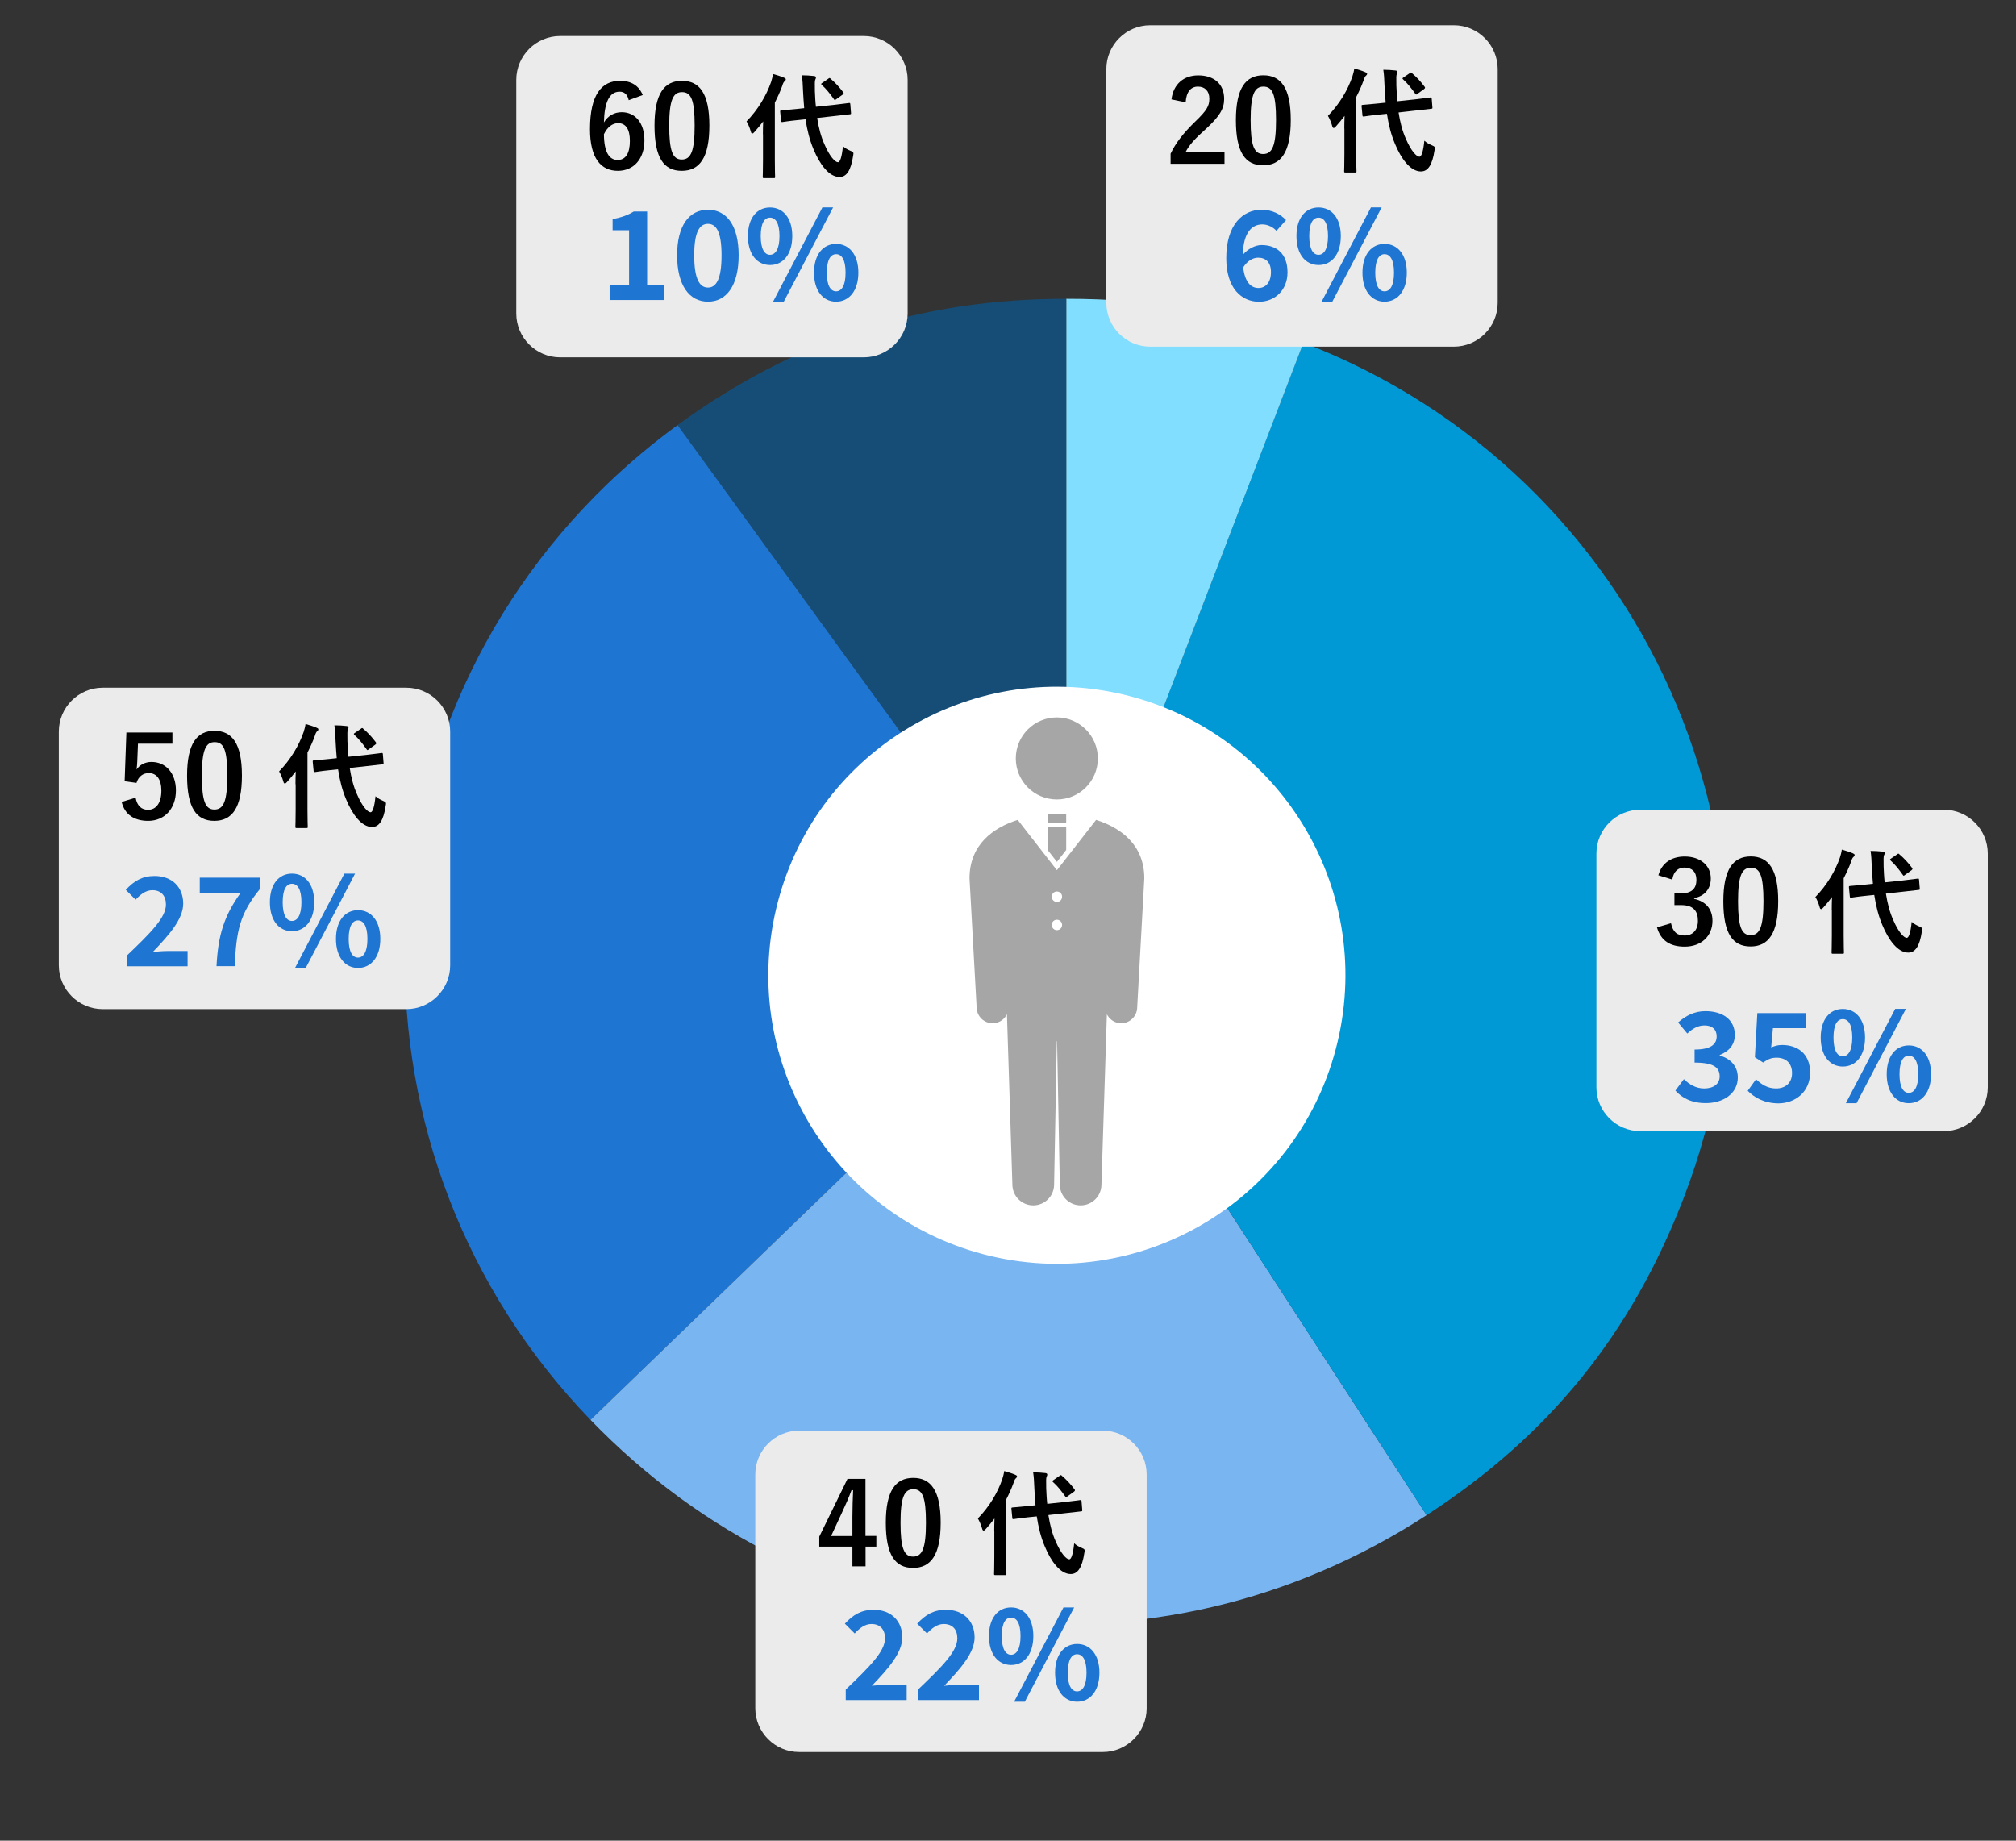 <?xml version="1.0" encoding="utf-8"?>
<!-- Generator: Adobe Illustrator 27.7.0, SVG Export Plug-In . SVG Version: 6.00 Build 0)  -->
<svg version="1.1" id="レイヤー_1" xmlns="http://www.w3.org/2000/svg" xmlns:xlink="http://www.w3.org/1999/xlink" x="0px"
	 y="0px" width="230px" height="210px" viewBox="0 0 230 210" style="enable-background:new 0 0 230 210;" xml:space="preserve">
<rect x="0" y="0" width="230" height="210" fill="#333333" stroke="none"/>
<style type="text/css">
	.st0{fill:#154D77;}
	.st1{fill:#1E75D2;}
	.st2{fill:#79B5F1;}
	.st3{fill:#0099D6;}
	.st4{fill:#82DEFF;}
	.st5{fill:#DCEFF8;}
	.st6{fill:#FFFFFF;}
	.st7{fill:#EBEBEB;}
	.st8{fill:#A6A6A6;}
</style>
<g>
	<g>
		<g>
			<g>
				<path class="st0" d="M121.66,109.56L77.29,48.5c13.49-9.8,27.69-14.41,44.36-14.41V109.56z"/>
			</g>
		</g>
		<g>
			<g>
				<path class="st1" d="M121.66,109.56l-54.29,52.43C38.41,132,39.25,84.22,69.23,55.27c2.4-2.32,5.37-4.81,8.07-6.77
					L121.66,109.56z"/>
			</g>
		</g>
		<g>
			<g>
				<path class="st2" d="M121.66,109.56l41.1,63.3c-30.76,19.98-69.91,15.52-95.39-10.87L121.66,109.56z"/>
			</g>
		</g>
		<g>
			<g>
				<path class="st3" d="M121.66,109.56L148.7,39.1c38.91,14.94,58.35,58.59,43.41,97.51c-5.98,15.57-15.37,27.17-29.35,36.25
					L121.66,109.56z"/>
			</g>
		</g>
		<g>
			<g>
				<path class="st4" d="M121.66,109.56V34.09c10,0,17.71,1.43,27.05,5.01L121.66,109.56z"/>
			</g>
		</g>
	</g>
	<g>
		<g>
		</g>
		<g>
		</g>
		<g>
		</g>
		<g>
		</g>
		<g>
		</g>
	</g>
</g>
<ellipse transform="matrix(0.23 -0.973 0.973 0.23 -15.363 203.013)" class="st6" cx="120.58" cy="111.21" rx="32.92" ry="32.92"/>
<g>
	<path class="st7" d="M170.87,34.55c0,2.75-2.25,5-5,5h-34.65c-2.75,0-5-2.25-5-5V7.88c0-2.75,2.25-5,5-5h34.65c2.75,0,5,2.25,5,5
		V34.55z"/>
</g>
<g>
	<path class="st7" d="M226.78,124.05c0,2.75-2.25,5-5,5h-34.65c-2.75,0-5-2.25-5-5V97.38c0-2.75,2.25-5,5-5h34.65c2.75,0,5,2.25,5,5
		V124.05z"/>
</g>
<g>
	<path class="st7" d="M130.82,194.89c0,2.75-2.25,5-5,5H91.17c-2.75,0-5-2.25-5-5v-26.67c0-2.75,2.25-5,5-5h34.65c2.75,0,5,2.25,5,5
		V194.89z"/>
</g>
<g>
	<path class="st7" d="M51.36,110.13c0,2.75-2.25,5-5,5H11.71c-2.75,0-5-2.25-5-5V83.46c0-2.75,2.25-5,5-5h34.65c2.75,0,5,2.25,5,5
		V110.13z"/>
</g>
<g>
	<path class="st7" d="M103.55,35.77c0,2.75-2.25,5-5,5H63.9c-2.75,0-5-2.25-5-5V9.11c0-2.75,2.25-5,5-5h34.65c2.75,0,5,2.25,5,5
		V35.77z"/>
</g>
<g>
	<path class="st1" d="M139.9,29.45c0-3.85,1.92-5.52,4.02-5.52c1.26,0,2.18,0.53,2.8,1.18l-1.09,1.23c-0.36-0.41-0.99-0.74-1.6-0.74
		c-1.19,0-2.17,0.88-2.25,3.49c0.57-0.71,1.46-1.13,2.13-1.13c1.74,0,2.98,0.99,2.98,3.11c0,2.07-1.48,3.36-3.26,3.36
		C141.66,34.42,139.9,32.91,139.9,29.45z M141.83,30.51c0.2,1.71,0.9,2.35,1.75,2.35c0.78,0,1.42-0.6,1.42-1.81
		c0-1.13-0.59-1.65-1.48-1.65C142.98,29.41,142.35,29.7,141.83,30.51z"/>
	<path class="st1" d="M147.91,26.93c0-2.07,1.04-3.26,2.52-3.26c1.48,0,2.54,1.19,2.54,3.26c0,2.09-1.05,3.31-2.54,3.31
		C148.94,30.23,147.91,29.01,147.91,26.93z M151.51,26.93c0-1.53-0.48-2.1-1.08-2.1s-1.06,0.57-1.06,2.1s0.46,2.14,1.06,2.14
		S151.51,28.45,151.51,26.93z M156.41,23.66h1.22L152,34.42h-1.22L156.41,23.66z M155.44,31.11c0-2.09,1.05-3.28,2.52-3.28
		s2.54,1.19,2.54,3.28c0,2.07-1.06,3.31-2.54,3.31S155.44,33.19,155.44,31.11z M159.04,31.11c0-1.53-0.48-2.11-1.08-2.11
		s-1.06,0.59-1.06,2.11c0,1.53,0.46,2.13,1.06,2.13S159.04,32.64,159.04,31.11z"/>
</g>
<g>
	<path d="M133.65,11.34c0.22-1.78,1.43-2.74,3.05-2.74c1.78,0,2.96,0.96,2.96,2.68c0,1.1-0.48,1.94-2,3.35
		c-1.37,1.22-2.02,1.95-2.42,2.76h4.46v1.3h-6.15v-1.16c0.59-1.22,1.42-2.31,2.83-3.68c1.3-1.25,1.59-1.77,1.59-2.59
		c0-0.87-0.51-1.38-1.3-1.38c-0.82,0-1.33,0.61-1.4,1.79L133.65,11.34z"/>
	<path d="M147.26,13.69c0,3.68-1.12,5.17-3.15,5.17c-2.04,0-3.11-1.47-3.11-5.15c0-3.68,1.13-5.12,3.13-5.12
		S147.26,10.02,147.26,13.69z M142.68,13.7c0,2.92,0.4,3.87,1.43,3.87c1.05,0,1.47-0.96,1.47-3.87c0-2.93-0.4-3.82-1.44-3.82
		C143.13,9.88,142.68,10.76,142.68,13.7z"/>
	<path d="M153.37,14.68c0-0.43,0.01-0.95,0.03-1.46c-0.31,0.42-0.65,0.82-0.99,1.2c-0.1,0.12-0.18,0.18-0.25,0.18
		c-0.08,0-0.13-0.06-0.17-0.22c-0.12-0.44-0.33-0.91-0.49-1.16c1.31-1.34,2.26-2.94,2.79-4.49c0.09-0.3,0.18-0.6,0.22-0.92
		c0.46,0.13,0.88,0.26,1.25,0.42c0.14,0.06,0.21,0.1,0.21,0.19s-0.04,0.14-0.14,0.23c-0.08,0.06-0.15,0.18-0.26,0.52
		c-0.23,0.64-0.52,1.27-0.84,1.9v6.51c0,1.26,0.03,1.9,0.03,1.96c0,0.13-0.01,0.14-0.16,0.14h-1.09c-0.14,0-0.16-0.01-0.16-0.14
		c0-0.08,0.03-0.7,0.03-1.96V14.68z M161.41,11.34c1.18-0.13,1.64-0.21,1.77-0.22c0.13-0.01,0.14,0,0.16,0.13l0.08,1
		c0.01,0.13,0,0.14-0.13,0.16l-1.78,0.2l-1.95,0.22c0.17,1.09,0.43,2.12,0.83,3c0.6,1.4,1.22,2.05,1.55,2.05
		c0.21,0,0.43-0.51,0.56-1.83c0.25,0.22,0.46,0.35,0.85,0.52c0.39,0.17,0.38,0.2,0.31,0.59c-0.25,1.66-0.75,2.4-1.55,2.4
		c-1.21,0-2.26-1.46-2.96-3.15c-0.44-1.03-0.73-2.18-0.92-3.43l-0.88,0.09c-1.18,0.12-1.62,0.21-1.74,0.22
		c-0.13,0.01-0.16,0-0.17-0.14l-0.1-1.03c-0.01-0.14,0.01-0.14,0.14-0.16c0.13-0.01,0.57-0.04,1.76-0.16l0.85-0.09
		c-0.05-0.62-0.11-1.25-0.13-1.9c-0.04-0.87-0.05-1.26-0.14-1.85c0.47,0,0.94,0.03,1.39,0.08c0.14,0.01,0.22,0.08,0.22,0.16
		c0,0.12-0.04,0.18-0.08,0.27c-0.06,0.16-0.05,0.43-0.04,1.3c0.03,0.6,0.05,1.2,0.12,1.78L161.41,11.34z M160.83,8.35
		c0.06-0.05,0.1-0.08,0.14-0.08s0.07,0.03,0.12,0.08c0.52,0.44,0.97,0.92,1.43,1.53c0.09,0.12,0.09,0.16-0.06,0.29l-0.74,0.53
		c-0.07,0.05-0.12,0.09-0.14,0.09c-0.04,0-0.07-0.04-0.11-0.09c-0.46-0.65-0.91-1.21-1.38-1.63c-0.05-0.04-0.08-0.08-0.08-0.12
		s0.05-0.08,0.13-0.13L160.83,8.35z"/>
</g>
<g>
	<path d="M189.2,99.86c0.38-1.4,1.49-2.14,3-2.14c1.81,0,2.98,1.05,2.98,2.5c0,1.17-0.7,2.03-1.9,2.24v0.09
		c1.34,0.29,2.09,1.18,2.09,2.5c0,1.75-1.28,2.95-3.17,2.95c-1.64,0-2.72-0.66-3.16-2.2l1.6-0.47c0.22,1,0.69,1.4,1.55,1.4
		c0.94,0,1.52-0.62,1.52-1.68c0-1.13-0.53-1.79-1.92-1.79h-0.76v-1.33h0.69c1.3,0,1.82-0.56,1.82-1.56c0-0.91-0.53-1.39-1.37-1.39
		c-0.69,0-1.25,0.43-1.38,1.37L189.2,99.86z"/>
	<path d="M202.87,102.81c0,3.68-1.12,5.17-3.15,5.17c-2.04,0-3.11-1.47-3.11-5.15s1.13-5.12,3.13-5.12S202.87,99.14,202.87,102.81z
		 M198.29,102.82c0,2.92,0.4,3.87,1.43,3.87c1.05,0,1.47-0.96,1.47-3.87c0-2.93-0.4-3.82-1.44-3.82
		C198.73,99,198.29,99.89,198.29,102.82z"/>
	<path d="M208.98,103.8c0-0.43,0.01-0.95,0.03-1.46c-0.31,0.42-0.65,0.82-0.99,1.2c-0.1,0.12-0.18,0.18-0.25,0.18
		c-0.08,0-0.13-0.06-0.17-0.22c-0.12-0.44-0.32-0.91-0.49-1.16c1.31-1.34,2.26-2.94,2.8-4.49c0.09-0.3,0.18-0.6,0.22-0.92
		c0.46,0.13,0.88,0.26,1.25,0.42c0.14,0.07,0.21,0.1,0.21,0.2s-0.04,0.14-0.14,0.23c-0.08,0.07-0.16,0.18-0.26,0.52
		c-0.23,0.64-0.52,1.27-0.85,1.9v6.51c0,1.26,0.03,1.9,0.03,1.96c0,0.13-0.01,0.14-0.16,0.14h-1.09c-0.14,0-0.16-0.01-0.16-0.14
		c0-0.08,0.03-0.7,0.03-1.96V103.8z M217.01,100.46c1.18-0.13,1.64-0.21,1.77-0.22c0.13-0.01,0.14,0,0.16,0.13l0.08,1
		c0.01,0.13,0,0.14-0.13,0.16l-1.78,0.2l-1.95,0.22c0.17,1.09,0.43,2.12,0.83,3c0.6,1.4,1.22,2.05,1.55,2.05
		c0.21,0,0.43-0.51,0.56-1.83c0.25,0.22,0.46,0.35,0.85,0.52c0.39,0.17,0.38,0.2,0.31,0.59c-0.25,1.66-0.75,2.4-1.55,2.4
		c-1.21,0-2.26-1.46-2.96-3.15c-0.44-1.03-0.73-2.18-0.92-3.43l-0.88,0.09c-1.18,0.12-1.62,0.21-1.74,0.22
		c-0.13,0.01-0.16,0-0.17-0.14l-0.1-1.03c-0.01-0.14,0.01-0.14,0.14-0.16s0.57-0.04,1.76-0.16l0.84-0.09
		c-0.05-0.62-0.1-1.25-0.13-1.9c-0.04-0.87-0.05-1.26-0.14-1.85c0.47,0,0.94,0.03,1.39,0.08c0.14,0.01,0.22,0.08,0.22,0.16
		c0,0.12-0.04,0.18-0.08,0.27c-0.06,0.16-0.05,0.43-0.04,1.3c0.03,0.6,0.05,1.2,0.12,1.78L217.01,100.46z M216.44,97.47
		c0.06-0.05,0.1-0.08,0.14-0.08s0.06,0.03,0.12,0.08c0.52,0.44,0.97,0.92,1.43,1.53c0.09,0.12,0.09,0.16-0.06,0.29l-0.74,0.53
		c-0.06,0.05-0.12,0.09-0.14,0.09c-0.04,0-0.06-0.04-0.1-0.09c-0.46-0.65-0.91-1.21-1.38-1.63c-0.05-0.04-0.08-0.08-0.08-0.12
		s0.05-0.08,0.13-0.13L216.44,97.47z"/>
</g>
<g>
	<path d="M98.75,175.23h1.23v1.22h-1.23v2.25h-1.5v-2.25h-3.78v-1.14l3.22-6.59h2.05V175.23z M97.25,173.05
		c0-1.05,0.04-2.04,0.08-3.04h-0.18c-0.32,0.86-0.7,1.73-1.11,2.6l-1.22,2.63h2.43V173.05z"/>
	<path d="M107.32,173.71c0,3.68-1.12,5.17-3.15,5.17c-2.04,0-3.11-1.47-3.11-5.15c0-3.68,1.13-5.12,3.13-5.12
		S107.32,170.05,107.32,173.71z M102.74,173.72c0,2.92,0.4,3.87,1.43,3.87c1.05,0,1.47-0.96,1.47-3.87c0-2.92-0.4-3.82-1.44-3.82
		C103.18,169.9,102.74,170.79,102.74,173.72z"/>
	<path d="M113.43,174.7c0-0.43,0.01-0.95,0.03-1.46c-0.31,0.42-0.65,0.82-0.99,1.2c-0.1,0.12-0.18,0.18-0.25,0.18
		c-0.08,0-0.13-0.07-0.17-0.22c-0.12-0.44-0.33-0.91-0.49-1.16c1.31-1.34,2.26-2.94,2.79-4.49c0.09-0.3,0.18-0.6,0.22-0.92
		c0.46,0.13,0.88,0.26,1.25,0.42c0.14,0.06,0.21,0.1,0.21,0.19s-0.04,0.14-0.14,0.23c-0.08,0.06-0.15,0.18-0.26,0.52
		c-0.23,0.64-0.52,1.27-0.84,1.9v6.51c0,1.26,0.03,1.9,0.03,1.96c0,0.13-0.01,0.14-0.16,0.14h-1.09c-0.14,0-0.16-0.01-0.16-0.14
		c0-0.08,0.03-0.7,0.03-1.96V174.7z M121.46,171.36c1.18-0.13,1.64-0.21,1.77-0.22c0.13-0.01,0.14,0,0.16,0.13l0.08,1
		c0.01,0.13,0,0.14-0.13,0.16l-1.78,0.2l-1.95,0.22c0.17,1.09,0.43,2.12,0.83,3c0.6,1.4,1.22,2.05,1.55,2.05
		c0.21,0,0.43-0.51,0.56-1.83c0.25,0.22,0.46,0.35,0.85,0.52s0.38,0.2,0.31,0.58c-0.25,1.66-0.75,2.41-1.55,2.41
		c-1.21,0-2.26-1.46-2.96-3.15c-0.44-1.03-0.73-2.18-0.92-3.43l-0.88,0.09c-1.18,0.12-1.62,0.21-1.74,0.22
		c-0.13,0.01-0.16,0-0.17-0.14l-0.1-1.03c-0.01-0.14,0.01-0.14,0.14-0.16c0.13-0.01,0.57-0.04,1.76-0.16l0.85-0.09
		c-0.05-0.62-0.11-1.25-0.13-1.9c-0.04-0.87-0.05-1.26-0.14-1.85c0.47,0,0.94,0.03,1.39,0.08c0.14,0.01,0.22,0.08,0.22,0.16
		c0,0.12-0.04,0.18-0.08,0.27c-0.06,0.16-0.05,0.43-0.04,1.3c0.03,0.6,0.05,1.2,0.12,1.78L121.46,171.36z M120.89,168.37
		c0.06-0.05,0.1-0.08,0.14-0.08s0.07,0.03,0.12,0.08c0.52,0.44,0.97,0.92,1.43,1.53c0.09,0.12,0.09,0.16-0.06,0.29l-0.74,0.53
		c-0.07,0.05-0.12,0.09-0.14,0.09c-0.04,0-0.07-0.04-0.11-0.09c-0.46-0.65-0.91-1.21-1.38-1.62c-0.05-0.04-0.08-0.08-0.08-0.12
		s0.05-0.08,0.13-0.13L120.89,168.37z"/>
</g>
<g>
	<path d="M19.67,84.85h-3.93l-0.08,2c-0.01,0.3-0.04,0.65-0.08,0.94c0.35-0.52,0.96-0.86,1.7-0.86c1.64,0,2.79,1.29,2.79,3.25
		c0,2.09-1.3,3.47-3.17,3.47c-1.56,0-2.67-0.7-3.02-2.16l1.59-0.48c0.18,0.96,0.69,1.38,1.42,1.38c0.94,0,1.52-0.81,1.52-2.18
		c0-1.29-0.53-2.01-1.44-2.01c-0.66,0-1.18,0.4-1.4,1.12l-1.35-0.19l0.2-5.56h5.25V84.85z"/>
	<path d="M27.6,88.48c0,3.68-1.12,5.17-3.15,5.17c-2.04,0-3.11-1.47-3.11-5.15c0-3.68,1.13-5.12,3.13-5.12S27.6,84.82,27.6,88.48z
		 M23.03,88.49c0,2.92,0.4,3.87,1.43,3.87c1.05,0,1.47-0.96,1.47-3.87c0-2.93-0.4-3.82-1.44-3.82
		C23.47,84.67,23.03,85.56,23.03,88.49z"/>
	<path d="M33.71,89.47c0-0.43,0.01-0.95,0.03-1.46c-0.31,0.42-0.65,0.82-0.99,1.2c-0.1,0.12-0.18,0.18-0.25,0.18
		c-0.08,0-0.13-0.06-0.17-0.22c-0.12-0.44-0.33-0.91-0.49-1.16c1.31-1.34,2.26-2.94,2.8-4.49c0.09-0.3,0.18-0.6,0.22-0.92
		c0.46,0.13,0.88,0.26,1.25,0.42c0.14,0.06,0.21,0.1,0.21,0.19s-0.04,0.14-0.14,0.23c-0.08,0.06-0.16,0.18-0.26,0.52
		c-0.23,0.64-0.52,1.27-0.84,1.9v6.51c0,1.26,0.03,1.9,0.03,1.96c0,0.13-0.01,0.14-0.16,0.14h-1.09c-0.14,0-0.16-0.01-0.16-0.14
		c0-0.08,0.03-0.7,0.03-1.96V89.47z M41.75,86.13c1.18-0.13,1.64-0.21,1.77-0.22c0.13-0.01,0.14,0,0.16,0.13l0.08,1
		c0.01,0.13,0,0.14-0.13,0.16l-1.78,0.2l-1.95,0.22c0.17,1.09,0.43,2.12,0.83,3c0.6,1.4,1.22,2.05,1.55,2.05
		c0.21,0,0.43-0.51,0.56-1.83c0.25,0.22,0.46,0.35,0.85,0.52c0.39,0.17,0.38,0.2,0.31,0.59c-0.25,1.66-0.75,2.4-1.55,2.4
		c-1.21,0-2.26-1.46-2.96-3.15c-0.44-1.03-0.73-2.18-0.92-3.43l-0.88,0.09c-1.18,0.12-1.62,0.21-1.74,0.22
		c-0.13,0.01-0.16,0-0.17-0.14l-0.1-1.03c-0.01-0.14,0.01-0.14,0.14-0.16c0.13-0.01,0.57-0.04,1.76-0.16l0.84-0.09
		c-0.05-0.62-0.1-1.25-0.13-1.9c-0.04-0.87-0.05-1.26-0.14-1.85c0.47,0,0.94,0.03,1.39,0.08c0.14,0.01,0.22,0.08,0.22,0.16
		c0,0.12-0.04,0.18-0.08,0.27c-0.06,0.16-0.05,0.43-0.04,1.3c0.03,0.6,0.05,1.2,0.12,1.78L41.75,86.13z M41.18,83.14
		c0.06-0.05,0.1-0.08,0.14-0.08s0.07,0.03,0.12,0.08c0.52,0.44,0.97,0.92,1.43,1.53c0.09,0.12,0.09,0.16-0.06,0.29l-0.74,0.53
		c-0.07,0.05-0.12,0.09-0.14,0.09c-0.04,0-0.07-0.04-0.1-0.09c-0.46-0.65-0.91-1.21-1.38-1.63c-0.05-0.04-0.08-0.08-0.08-0.12
		s0.05-0.08,0.13-0.13L41.18,83.14z"/>
</g>
<g>
	<path d="M71.73,11.43c-0.16-0.73-0.57-0.97-1.04-0.97c-1.18,0-1.74,1.23-1.79,3.51c0.46-0.78,1.2-1.17,2.03-1.17
		c1.53,0,2.59,1.21,2.59,3.21c0,2.15-1.25,3.48-3.03,3.48c-1.91,0-3.18-1.4-3.18-4.76c0-3.93,1.33-5.51,3.43-5.51
		c1.31,0,2.15,0.57,2.59,1.62L71.73,11.43z M70.46,18.25c0.91,0,1.4-0.74,1.4-2.18c0-1.33-0.47-2.02-1.34-2.02
		c-0.65,0-1.22,0.44-1.62,1.26C68.91,17.4,69.53,18.25,70.46,18.25z"/>
	<path d="M80.93,14.32c0,3.68-1.12,5.17-3.15,5.17c-2.04,0-3.11-1.47-3.11-5.15c0-3.68,1.13-5.12,3.13-5.12S80.93,10.65,80.93,14.32
		z M76.35,14.33c0,2.92,0.4,3.87,1.43,3.87c1.05,0,1.47-0.96,1.47-3.87c0-2.93-0.4-3.82-1.44-3.82
		C76.8,10.51,76.35,11.39,76.35,14.33z"/>
	<path d="M87.04,15.31c0-0.43,0.01-0.95,0.03-1.46c-0.31,0.42-0.65,0.82-0.99,1.2c-0.1,0.12-0.18,0.18-0.25,0.18
		c-0.08,0-0.13-0.06-0.17-0.22c-0.12-0.44-0.33-0.91-0.49-1.16c1.31-1.34,2.26-2.94,2.8-4.49c0.09-0.3,0.18-0.6,0.22-0.92
		c0.46,0.13,0.88,0.26,1.25,0.42c0.14,0.06,0.21,0.1,0.21,0.19S89.6,9.2,89.5,9.29c-0.08,0.06-0.16,0.18-0.26,0.52
		c-0.23,0.64-0.52,1.27-0.84,1.9v6.51c0,1.26,0.03,1.9,0.03,1.96c0,0.13-0.01,0.14-0.16,0.14h-1.09c-0.14,0-0.16-0.01-0.16-0.14
		c0-0.08,0.03-0.7,0.03-1.96V15.31z M95.08,11.97c1.18-0.13,1.64-0.21,1.77-0.22c0.13-0.01,0.14,0,0.16,0.13l0.08,1
		c0.01,0.13,0,0.14-0.13,0.16l-1.78,0.2l-1.95,0.22c0.17,1.09,0.43,2.12,0.83,3c0.6,1.4,1.22,2.05,1.55,2.05
		c0.21,0,0.43-0.51,0.56-1.83c0.25,0.22,0.46,0.35,0.85,0.52c0.39,0.17,0.38,0.2,0.31,0.59c-0.25,1.66-0.75,2.4-1.55,2.4
		c-1.21,0-2.26-1.46-2.96-3.15c-0.44-1.03-0.73-2.18-0.92-3.43l-0.88,0.09c-1.18,0.12-1.62,0.21-1.74,0.22
		c-0.13,0.01-0.16,0-0.17-0.14l-0.1-1.03c-0.01-0.14,0.01-0.14,0.14-0.16c0.13-0.01,0.57-0.04,1.76-0.16l0.84-0.09
		c-0.05-0.62-0.1-1.25-0.13-1.9c-0.04-0.87-0.05-1.26-0.14-1.85c0.47,0,0.94,0.03,1.39,0.08c0.14,0.01,0.22,0.08,0.22,0.16
		c0,0.12-0.04,0.18-0.08,0.27c-0.06,0.16-0.05,0.43-0.04,1.3c0.03,0.6,0.05,1.2,0.12,1.78L95.08,11.97z M94.5,8.98
		c0.06-0.05,0.1-0.08,0.14-0.08s0.07,0.03,0.12,0.08c0.52,0.44,0.97,0.92,1.43,1.53c0.09,0.12,0.09,0.16-0.06,0.29l-0.74,0.53
		c-0.07,0.05-0.12,0.09-0.14,0.09c-0.04,0-0.07-0.04-0.1-0.09c-0.46-0.65-0.91-1.21-1.38-1.63c-0.05-0.04-0.08-0.08-0.08-0.12
		s0.05-0.08,0.13-0.13L94.5,8.98z"/>
</g>
<g>
	<path class="st1" d="M191.14,124.42l0.97-1.3c0.62,0.6,1.37,1.06,2.31,1.06c1.05,0,1.77-0.5,1.77-1.37c0-0.98-0.6-1.58-2.86-1.58
		v-1.49c1.9,0,2.52-0.63,2.52-1.5c0-0.79-0.5-1.25-1.39-1.25c-0.74,0-1.34,0.35-1.96,0.92l-1.05-1.26c0.9-0.79,1.89-1.29,3.11-1.29
		c2,0,3.36,0.98,3.36,2.72c0,1.09-0.64,1.85-1.72,2.28v0.07c1.16,0.31,2.06,1.16,2.06,2.49c0,1.85-1.67,2.93-3.64,2.93
		C192.97,125.86,191.87,125.24,191.14,124.42z"/>
	<path class="st1" d="M199.39,124.45l0.95-1.32c0.59,0.57,1.32,1.05,2.28,1.05c1.08,0,1.83-0.63,1.83-1.76
		c0-1.12-0.7-1.75-1.75-1.75c-0.62,0-0.95,0.15-1.55,0.55l-0.94-0.6l0.28-5.04h5.55v1.72h-3.77l-0.2,2.2
		c0.42-0.18,0.77-0.28,1.25-0.28c1.74,0,3.19,0.98,3.19,3.14c0,2.23-1.71,3.52-3.63,3.52C201.25,125.86,200.16,125.22,199.39,124.45
		z"/>
	<path class="st1" d="M207.72,118.37c0-2.07,1.04-3.26,2.52-3.26c1.48,0,2.54,1.19,2.54,3.26c0,2.09-1.05,3.31-2.54,3.31
		C208.75,121.67,207.72,120.45,207.72,118.37z M211.32,118.37c0-1.53-0.48-2.1-1.08-2.1s-1.06,0.57-1.06,2.1
		c0,1.53,0.46,2.14,1.06,2.14S211.32,119.89,211.32,118.37z M216.22,115.1h1.22l-5.63,10.76h-1.22L216.22,115.1z M215.25,122.55
		c0-2.09,1.05-3.28,2.52-3.28s2.54,1.19,2.54,3.28c0,2.07-1.06,3.31-2.54,3.31S215.25,124.63,215.25,122.55z M218.85,122.55
		c0-1.53-0.48-2.11-1.08-2.11s-1.06,0.59-1.06,2.11c0,1.53,0.46,2.13,1.06,2.13S218.85,124.08,218.85,122.55z"/>
</g>
<g>
	<path class="st1" d="M96.49,192.76c2.7-2.58,4.48-4.34,4.48-5.84c0-1.02-0.56-1.64-1.55-1.64c-0.76,0-1.37,0.5-1.91,1.08
		l-1.12-1.12c0.95-1.02,1.88-1.58,3.29-1.58c1.96,0,3.26,1.25,3.26,3.15c0,1.77-1.62,3.59-3.47,5.52c0.52-0.06,1.21-0.11,1.7-0.11
		h2.27v1.74h-6.95V192.76z"/>
	<path class="st1" d="M104.74,192.76c2.7-2.58,4.48-4.34,4.48-5.84c0-1.02-0.56-1.64-1.55-1.64c-0.76,0-1.37,0.5-1.91,1.08
		l-1.12-1.12c0.95-1.02,1.88-1.58,3.29-1.58c1.96,0,3.26,1.25,3.26,3.15c0,1.77-1.62,3.59-3.47,5.52c0.52-0.06,1.21-0.11,1.7-0.11
		h2.27v1.74h-6.95V192.76z"/>
	<path class="st1" d="M112.83,186.65c0-2.07,1.04-3.26,2.52-3.26c1.48,0,2.54,1.19,2.54,3.26c0,2.09-1.05,3.31-2.54,3.31
		C113.87,189.95,112.83,188.74,112.83,186.65z M116.43,186.65c0-1.53-0.48-2.1-1.08-2.1s-1.06,0.57-1.06,2.1
		c0,1.53,0.46,2.14,1.06,2.14S116.43,188.18,116.43,186.65z M121.33,183.39h1.22l-5.63,10.76h-1.22L121.33,183.39z M120.37,190.84
		c0-2.09,1.05-3.28,2.52-3.28s2.54,1.19,2.54,3.28c0,2.07-1.06,3.31-2.54,3.31S120.37,192.91,120.37,190.84z M123.96,190.84
		c0-1.53-0.48-2.11-1.08-2.11s-1.06,0.59-1.06,2.11c0,1.53,0.46,2.13,1.06,2.13S123.96,192.36,123.96,190.84z"/>
</g>
<g>
	<path class="st1" d="M14.45,109.04c2.7-2.58,4.48-4.34,4.48-5.84c0-1.02-0.56-1.64-1.55-1.64c-0.76,0-1.37,0.5-1.91,1.08
		l-1.12-1.12c0.95-1.02,1.88-1.58,3.29-1.58c1.96,0,3.26,1.25,3.26,3.15c0,1.77-1.62,3.59-3.47,5.52c0.52-0.06,1.21-0.11,1.7-0.11
		h2.27v1.74h-6.95V109.04z"/>
	<path class="st1" d="M27.46,101.85h-4.67v-1.72h6.89v1.26c-2.35,2.87-2.73,4.9-2.9,8.84H24.7
		C24.88,106.74,25.53,104.54,27.46,101.85z"/>
	<path class="st1" d="M30.79,102.93c0-2.07,1.04-3.26,2.52-3.26c1.48,0,2.54,1.19,2.54,3.26c0,2.09-1.05,3.31-2.54,3.31
		C31.83,106.24,30.79,105.02,30.79,102.93z M34.39,102.93c0-1.53-0.48-2.1-1.08-2.1s-1.06,0.57-1.06,2.1s0.46,2.14,1.06,2.14
		S34.39,104.46,34.39,102.93z M39.29,99.67h1.22l-5.63,10.76h-1.22L39.29,99.67z M38.33,107.12c0-2.09,1.05-3.28,2.52-3.28
		s2.54,1.19,2.54,3.28c0,2.07-1.06,3.31-2.54,3.31S38.33,109.19,38.33,107.12z M41.92,107.12c0-1.53-0.48-2.11-1.08-2.11
		s-1.06,0.59-1.06,2.11s0.46,2.13,1.06,2.13S41.92,108.64,41.92,107.12z"/>
</g>
<g>
	<path class="st1" d="M69.54,32.56h2.23v-6.29h-1.88v-1.27c1.04-0.2,1.75-0.46,2.41-0.87h1.53v8.43h1.95v1.67h-6.23V32.56z"/>
	<path class="st1" d="M77.25,29.13c0-3.42,1.39-5.2,3.52-5.2s3.5,1.79,3.5,5.2c0,3.43-1.37,5.29-3.5,5.29S77.25,32.56,77.25,29.13z
		 M82.32,29.13c0-2.8-0.66-3.59-1.55-3.59s-1.57,0.78-1.57,3.59c0,2.82,0.67,3.68,1.57,3.68S82.32,31.94,82.32,29.13z"/>
	<path class="st1" d="M85.33,26.93c0-2.07,1.04-3.26,2.52-3.26c1.48,0,2.54,1.19,2.54,3.26c0,2.09-1.05,3.31-2.54,3.31
		C86.37,30.23,85.33,29.01,85.33,26.93z M88.93,26.93c0-1.53-0.48-2.1-1.08-2.1c-0.6,0-1.06,0.57-1.06,2.1s0.46,2.14,1.06,2.14
		C88.45,29.07,88.93,28.45,88.93,26.93z M93.83,23.66h1.22l-5.63,10.76H88.2L93.83,23.66z M92.87,31.11c0-2.09,1.05-3.28,2.52-3.28
		s2.54,1.19,2.54,3.28c0,2.07-1.06,3.31-2.54,3.31S92.87,33.19,92.87,31.11z M96.47,31.11c0-1.53-0.47-2.11-1.08-2.11
		c-0.6,0-1.06,0.59-1.06,2.11c0,1.53,0.46,2.13,1.06,2.13C95.99,33.24,96.47,32.64,96.47,31.11z"/>
</g>
<g>
	<g>
		<g>
			<path class="st8" d="M125.25,86.53c0,2.59-2.1,4.68-4.68,4.68c-2.59,0-4.68-2.1-4.68-4.68c0-2.59,2.1-4.68,4.68-4.68
				C123.15,81.85,125.25,83.94,125.25,86.53z"/>
			<g>
				<rect x="119.52" y="92.83" class="st8" width="2.12" height="1.06"/>
				<polygon class="st8" points="120.58,98.33 121.64,96.97 121.64,94.35 119.52,94.35 119.52,96.97 				"/>
				<path class="st8" d="M125.05,93.54l-4.47,5.74l-4.47-5.74c-2.79,0.89-5.5,2.81-5.5,6.67l0.82,14.88c0.1,1,0.99,1.74,1.99,1.64
					c0.66-0.06,1.19-0.47,1.46-1.02l0.62,19.43c0,1.31,1.06,2.38,2.38,2.38c1.31,0,2.38-1.06,2.38-2.38l0.31-16.36h0.03l0.31,16.36
					c0,1.31,1.06,2.38,2.38,2.38c1.31,0,2.37-1.06,2.37-2.38l0.62-19.43c0.27,0.55,0.81,0.96,1.46,1.02c1,0.1,1.89-0.64,1.99-1.64
					l0.82-14.88C130.55,96.35,127.84,94.43,125.05,93.54z M120.58,106.12c-0.33,0-0.59-0.27-0.59-0.6c0-0.33,0.27-0.59,0.59-0.59
					c0.33,0,0.59,0.27,0.59,0.59C121.17,105.85,120.91,106.12,120.58,106.12z M120.58,102.9c-0.33,0-0.59-0.27-0.59-0.6
					c0-0.33,0.27-0.59,0.59-0.59c0.33,0,0.59,0.27,0.59,0.59C121.17,102.64,120.91,102.9,120.58,102.9z"/>
			</g>
		</g>
	</g>
</g>
</svg>
